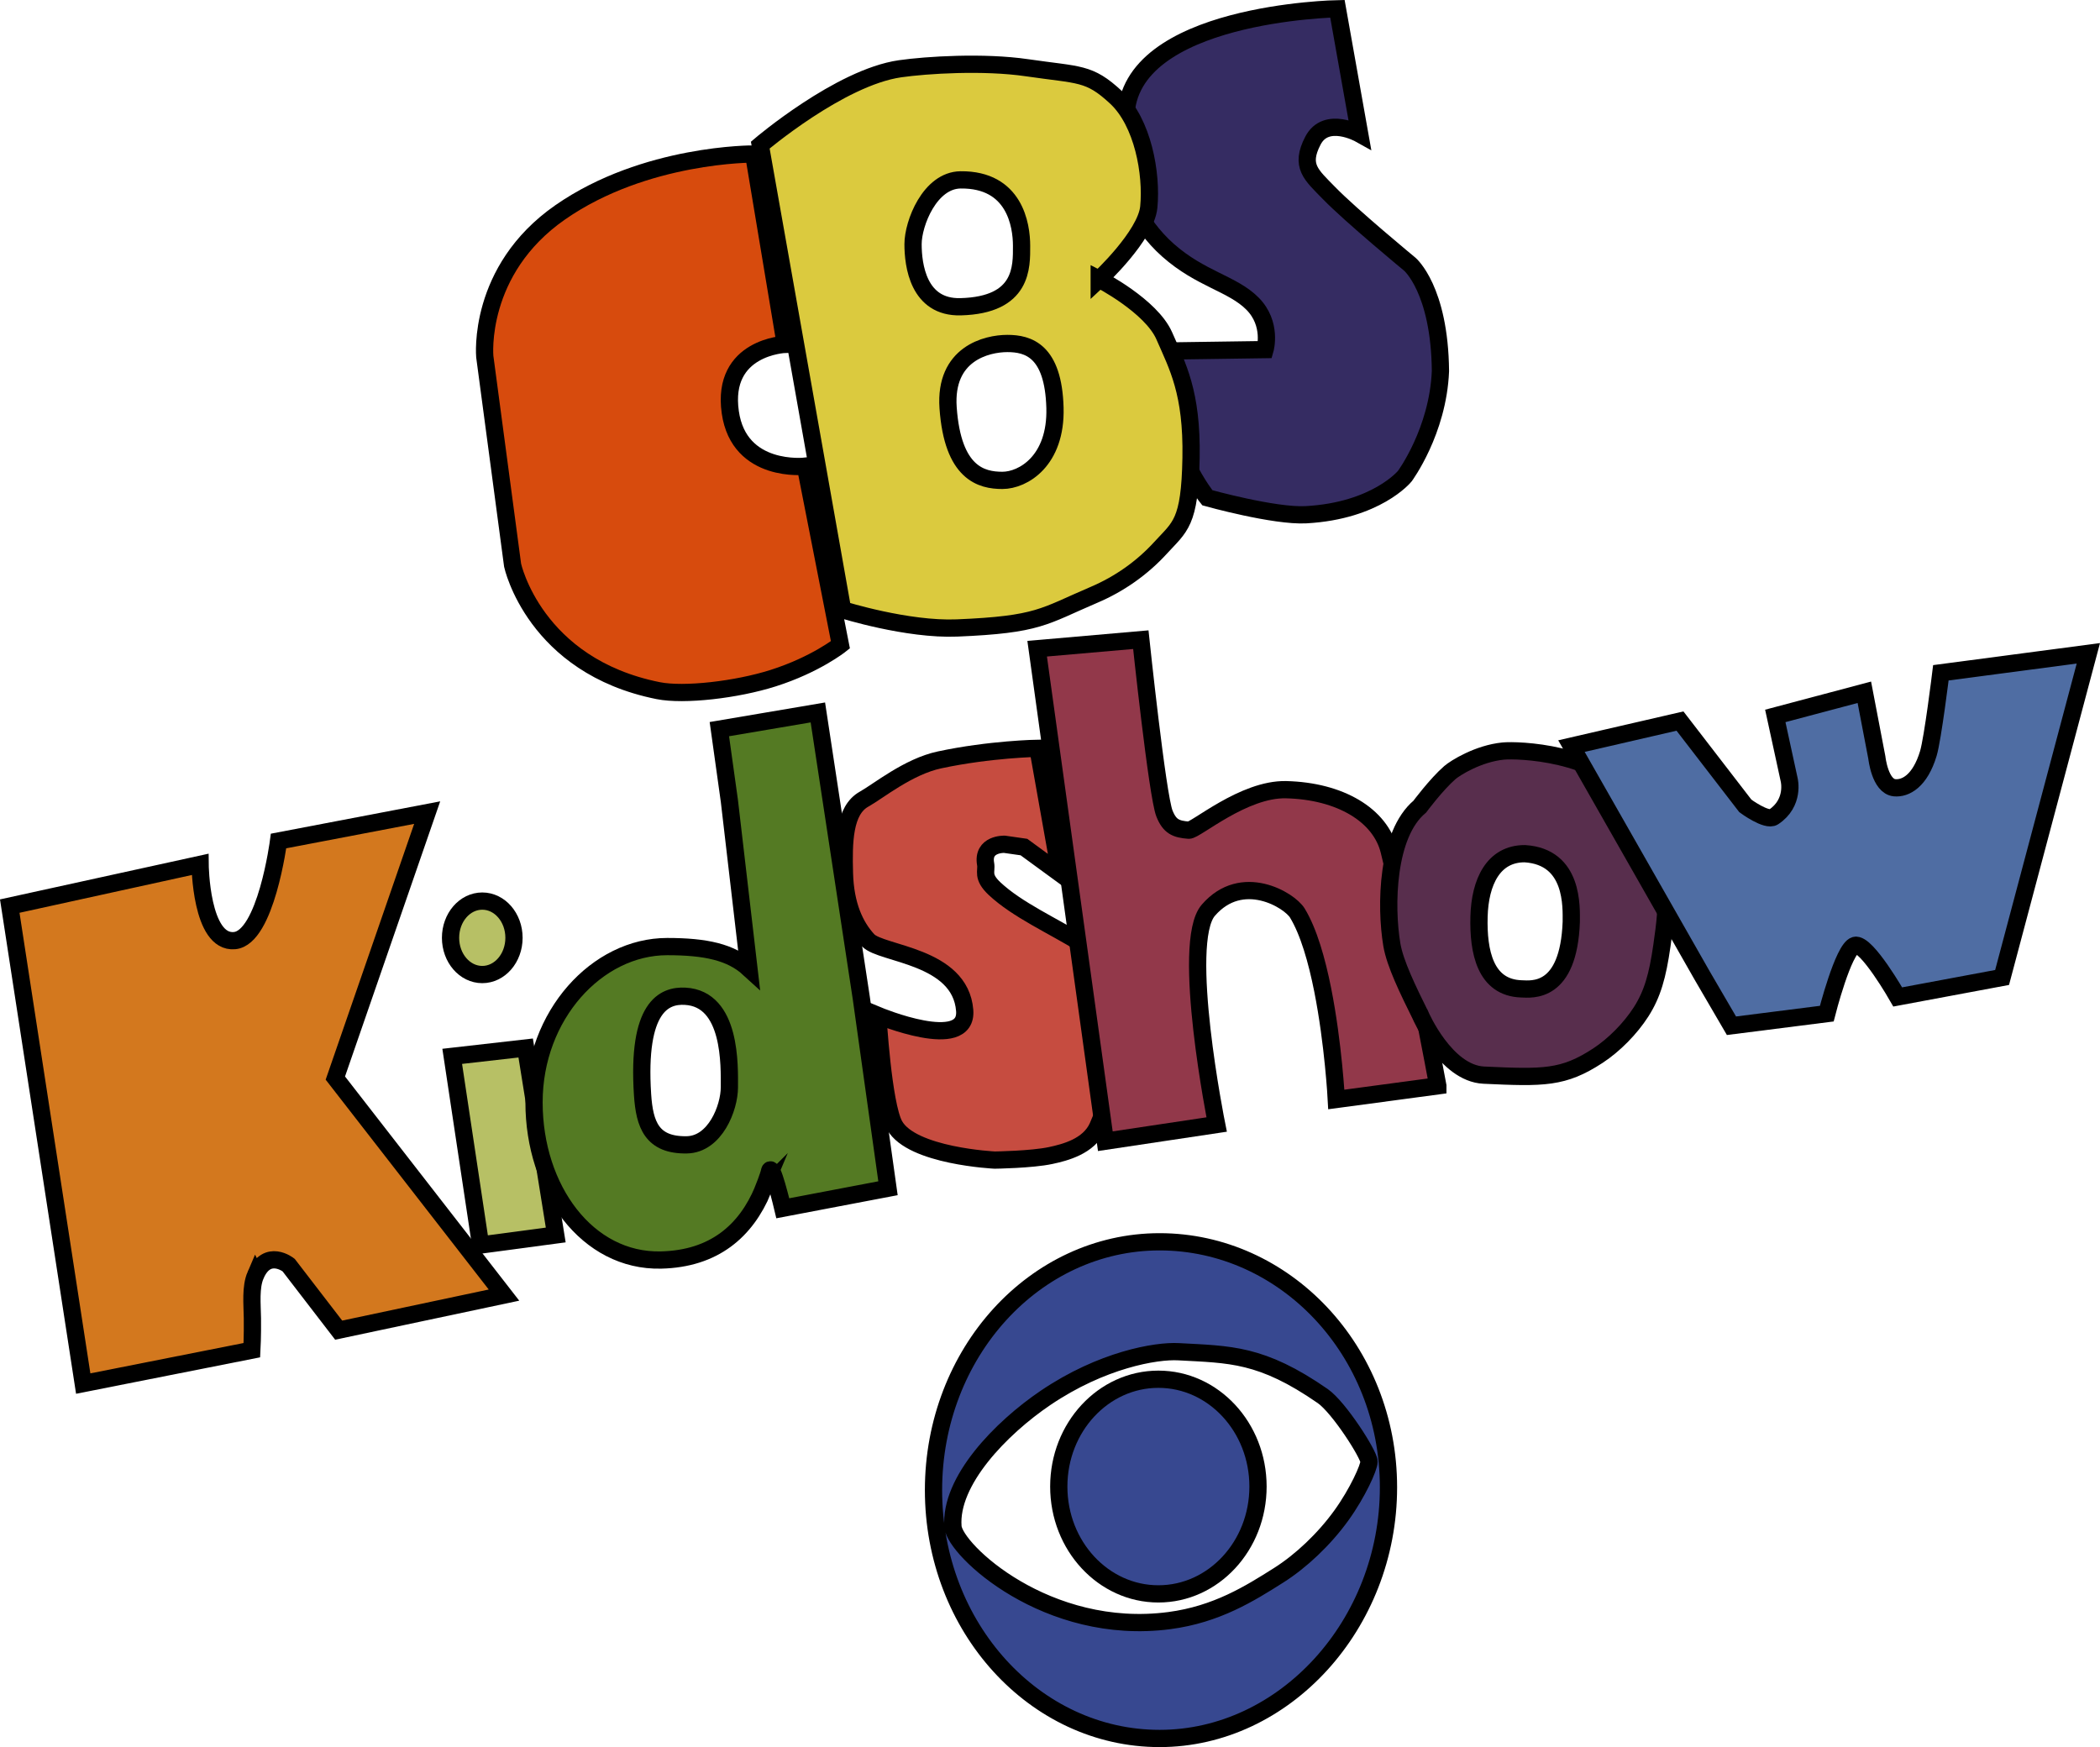 <svg version="1.1" xmlns="http://www.w3.org/2000/svg" xmlns:xlink="http://www.w3.org/1999/xlink" width="487.07" height="405.265" viewBox="0,0,487.07,405.265"><g transform="translate(3.315,22.647)"><g data-paper-data="{&quot;isPaintingLayer&quot;:true}" fill-rule="nonzero" stroke="#000000" stroke-width="4" stroke-linejoin="miter" stroke-miterlimit="10" stroke-dasharray="" stroke-dashoffset="0" style="mix-blend-mode: normal"><g><path d="M322.503,87.816c0,0 -6.548,8.032 -22.892,8.937c-7.352,0.407 -22.902,-3.935 -22.902,-3.935c0,0 -2.417,-3.003 -4.75,-7.789c-1.776,-3.645 -3.504,-8.865 -4.077,-11.402c-1,-4.421 -0.37,-14.855 -0.37,-14.855l22.59,-0.323c0,0 1.729,-5.971 -2.904,-10.65c-4.634,-4.678 -12.011,-5.671 -19.623,-12.417c-7.223,-6.402 -10.39,-15.128 -10.39,-17.273c0,-4.62 0.645,-13.554 0.645,-13.554c0.362,-24.299 49.053,-25.172 49.053,-25.172l5.163,29.044c0,0 -7.773,-4.357 -10.843,1.549c-3.07,5.906 -0.396,7.924 3.721,12.153c5.186,5.326 18.74,16.504 18.74,16.504c0,0 6.928,5.811 7.114,24.788c-0.572,14.007 -8.276,24.394 -8.276,24.394z" fill="#352c62" stroke-linecap="round"/><path d="M191.609,126.929c0,0 -5.765,4.602 -15.617,7.735c-8.459,2.69 -20.644,4.093 -26.637,2.896c-28.741,-5.74 -33.778,-29.09 -33.778,-29.09l-6.454,-48.407c0,0 -1.857,-19.994 17.501,-33.461c19.706,-13.709 44.848,-13.526 44.848,-13.526l7.358,44.148c0,0 -14.927,0.552 -12.764,15.748c2.038,14.311 17.411,12.522 17.411,12.522z" fill="#d74b0d" stroke-linecap="round"/><g><g fill="#374890" stroke-linecap="butt"><path d="M318.727,322.367c0,31.814 -24.124,58.25 -53.087,58.25c-28.963,0 -52.441,-25.791 -52.441,-57.605c0,-31.814 23.479,-57.605 52.441,-57.605c28.963,0 53.087,25.145 53.087,56.959zM270.031,290.905c-5.242,-0.289 -17.826,1.89 -30.843,10.701c-10.343,7.001 -22.301,19.312 -21.474,29.884c0.421,5.383 21.76,25.534 50.199,21.782c10.954,-1.445 18.605,-6.244 25.386,-10.54c5.128,-3.249 10.485,-8.288 14.494,-13.844c3.825,-5.302 6.423,-11.171 6.423,-12.481c0,-1.652 -6.964,-12.599 -10.756,-15.227c-14.228,-9.86 -21.488,-9.618 -33.428,-10.275z"/><path d="M288.465,322.182c0,13.749 -10.344,24.895 -23.105,24.895c-12.761,0 -23.105,-11.146 -23.105,-24.895c0,-13.749 10.344,-24.895 23.105,-24.895c12.761,0 23.105,11.146 23.105,24.895z"/></g><g><g><path d="M55.971,273.12c-1.221,2.831 -0.788,6.676 -0.744,10.034c0.054,4.051 -0.127,7.393 -0.127,7.393l-39.113,7.745l-17.039,-110.756l44.148,-9.681c0,0 0.148,18.396 7.986,17.69c7.289,-0.657 10.215,-23.111 10.215,-23.111l34.466,-6.583l-21.299,61.574l39.113,50.344l-38.339,8.132l-11.618,-15.103c0,0 -4.954,-3.923 -7.648,2.324z" fill="#d3781e" stroke-linecap="round"/><path d="M115.899,194.893c0,4.705 -3.294,8.52 -7.358,8.52c-4.064,0 -7.358,-3.814 -7.358,-8.52c0,-4.705 3.294,-8.52 7.358,-8.52c4.064,0 7.358,3.814 7.358,8.52z" fill="#b7c065" stroke-linecap="butt"/><path d="M118.61,220.452l6.971,43.373l-17.427,2.324l-6.583,-43.76z" fill="#b7c065" stroke-linecap="round"/><path d="M173.652,253.402c-3.947,9.45 -11.307,15.951 -23.673,16.232c-17.029,0.387 -29.432,-16.385 -29.432,-36.596c0,-20.211 14.629,-36.112 30.884,-36.112c8.924,0 14.781,1.275 18.96,5.097l-4.535,-38.886l-2.324,-16.652l22.848,-3.873l10.069,66.221l6.196,44.148l-24.397,4.647c0,0 -2.622,-11.122 -3.098,-8.52c-0.169,0.925 -1.498,4.293 -1.498,4.293zM155.981,242.915c6.557,-0.115 9.875,-8.548 9.875,-13.36c0,-4.812 0.552,-20.525 -10.262,-21.106c-4.805,-0.258 -11.219,2.305 -9.875,22.848c0.453,6.921 2.161,11.76 10.262,11.618z" fill="#547a23" stroke-linecap="butt"/></g><path d="M200.29,212.889c0,0 20.934,8.737 20.142,-1.164c-1.021,-12.763 -19.361,-12.99 -22.401,-16.262c-3.041,-3.273 -5.276,-8.177 -5.486,-15.49c-0.21,-7.313 -0.093,-14.659 4.547,-17.243c3.319,-1.849 10.225,-7.551 17.492,-9.106c11.746,-2.513 22.82,-2.695 22.82,-2.695l5.163,29.044l-8.391,-6.132l-4.518,-0.645c0,0 -5.234,-0.191 -4.366,4.607c0.3,1.657 -0.946,2.865 2.107,5.72c5.218,4.88 13.539,8.6 20.146,12.686c2.916,1.804 7.53,8.059 8.095,15.054c1.071,13.264 -2.307,22.859 -4.36,27.444c-2.053,4.585 -7.616,5.984 -10.922,6.689c-4.429,0.945 -12.959,1.056 -12.959,1.056c0,0 -19.245,-0.914 -23.236,-8.068c-2.679,-4.803 -3.873,-25.495 -3.873,-25.495z" fill="#c64c40" stroke-linecap="round"/></g><g><g><path d="M330.173,229.231l-23.063,3.096l-0.484,0.065c0,0 -0.68,-12.975 -3.16,-25.442c-1.358,-6.823 -3.255,-13.494 -5.876,-17.802c-1.831,-3.01 -12.84,-9.701 -20.654,-0.645c-6.53,7.568 1.936,49.698 1.936,49.698l-25.817,3.873l-15.813,-114.242l24.042,-2.098c0,0 3.816,36.165 5.486,40.34c1.204,3.009 2.656,3.628 5.631,3.855c1.556,0.119 12.727,-9.637 22.587,-9.395c12.566,0.307 21.85,5.913 23.89,14.157c4.679,18.913 11.295,54.539 11.295,54.539z" fill="#92384a" stroke-linecap="round"/><path d="M326.158,212.885c-2.888,-5.852 -5.922,-12.016 -6.657,-16.415c-1.495,-8.947 -1.213,-25.578 6.487,-32.008c0,0 3.793,-5.117 6.972,-7.892c1.209,-1.055 6.581,-4.44 12.393,-5c3.186,-0.307 22.029,0.158 30.234,11.111c9.454,12.619 7.936,24.431 6.554,34.053c-0.999,6.954 -2.182,11.214 -4.849,15.369c-2.422,3.773 -6.181,7.63 -9.996,10.125c-8.016,5.244 -12.566,5.164 -26.463,4.518c-8.87,-0.412 -14.674,-13.861 -14.674,-13.861zM339.726,190.002c-0.209,8.076 1.412,16.459 9.82,16.735c2.408,0.079 10.956,1.217 11.576,-15.55c-0.009,-3.302 0.641,-15.084 -10.766,-15.808c-7.288,-0.03 -10.421,6.546 -10.63,14.623z" fill="#582e4d" stroke-linecap="butt"/></g><path d="M401.504,164.3c0,0 4.928,3.631 6.545,2.559c4.946,-3.279 3.621,-8.593 3.621,-8.593l-3.227,-14.845l20.654,-5.486l2.904,15.168c0,0 0.71,6.643 4.093,6.979c2.558,0.254 5.923,-1.555 7.847,-7.947c1.029,-3.418 2.904,-18.718 2.904,-18.718l34.208,-4.518l-20.008,75.193l-24.204,4.518c0,0 -7.245,-12.713 -9.92,-11.964c-2.703,0.757 -6.538,15.837 -6.538,15.837l-22.106,2.807l-6.777,-11.618l-30.335,-53.248l25.172,-5.809l15.168,19.686z" fill="#4f6da3" stroke-linecap="round"/></g></g><path d="M251.634,42.119c0,0 12.061,6.176 15.103,13.167c3.042,6.991 6.464,13.043 6.196,28.27c-0.268,15.227 -2.582,15.95 -7.061,20.864c-4.3,4.717 -9.606,8.421 -15.4,10.892c-11.83,5.044 -12.765,6.915 -31.804,7.709c-11.575,0.482 -26.543,-4.223 -26.543,-4.223l-19.105,-107.787c0,0 18.433,-15.702 32.416,-17.706c6.16,-0.883 19.377,-1.714 29.47,-0.237c12.245,1.792 14.328,1.026 20.6,6.842c6.272,5.816 8.381,17.726 7.627,25.472c-0.651,6.683 -11.499,16.739 -11.499,16.739zM219.491,48.509c14.494,-0.381 14.135,-9.323 14.135,-14.135c0,-4.812 -1.585,-15.423 -14.135,-15.297c-7.146,0.072 -11.037,10.097 -11.037,14.91c0,4.812 1.192,14.781 11.037,14.522zM229.173,88.784c4.812,0 12.541,-4.527 12.199,-16.846c-0.369,-13.272 -6.225,-14.91 -11.037,-14.91c-4.812,0 -14.628,2.359 -13.748,14.91c1.071,15.259 7.774,16.846 12.586,16.846z" fill="#dbca3e" stroke-linecap="round"/></g></g></g></svg>